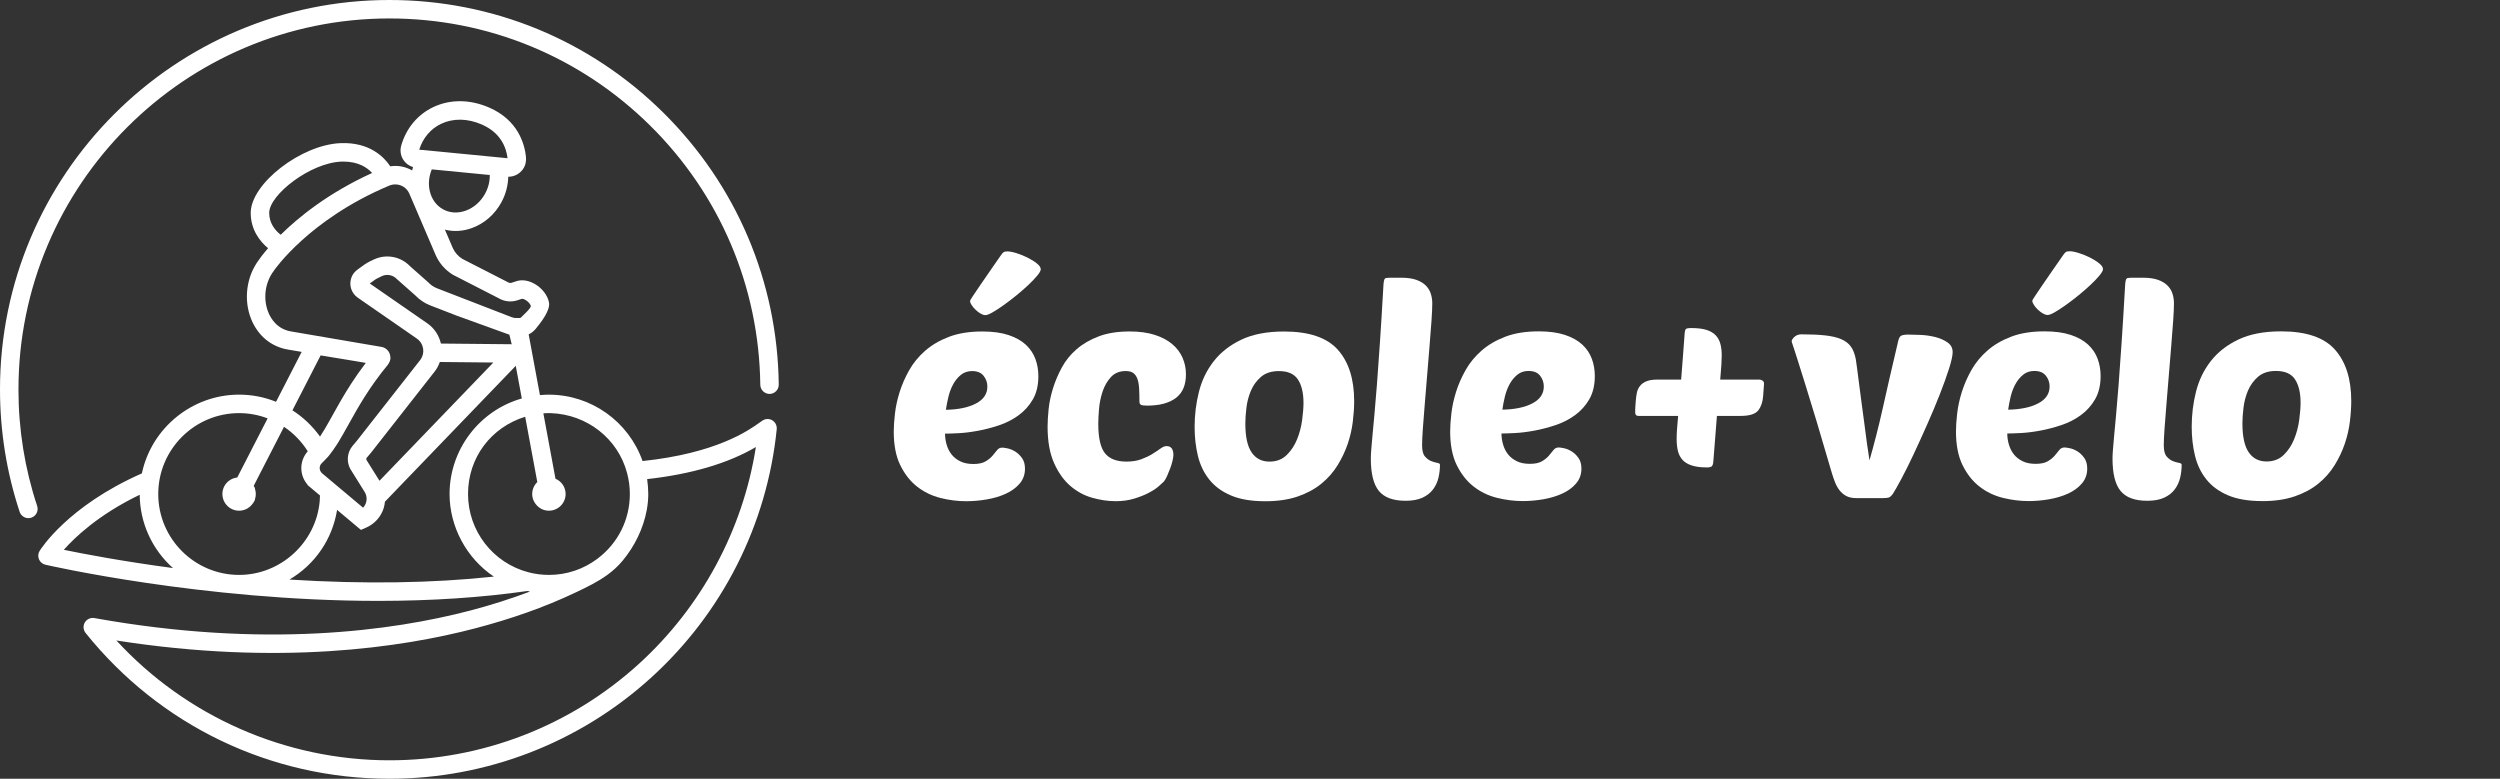 <?xml version="1.0" encoding="UTF-8"?>
<svg viewBox="0 0 2000 623" version="1.1" xmlns="http://www.w3.org/2000/svg" xmlns:xlink="http://www.w3.org/1999/xlink">
    <rect x="0" y="0" width="2000" height="623" fill="#333333" stroke="none"/>
    <path d="M613.495,335.233 C612.256,335.304 611.053,335.764 610.009,336.436 C609.319,336.879 608.469,337.48 607.336,338.295 C598.894,344.312 573.214,362.611 514.048,368.841 C502.828,337.056 472.758,315.73 439.114,315.73 C436.884,315.73 434.477,315.854 431.946,316.084 L422.937,267.503 C425.114,266.459 427.061,264.919 428.654,262.955 C432.176,258.619 440.459,248.443 439.184,241.93 C438.087,236.284 433.786,230.656 427.946,227.24 C422.884,224.267 417.557,223.471 412.955,224.993 L409.327,226.196 C408.354,226.515 407.31,226.373 406.354,225.789 L369.771,207.047 C366.444,204.923 363.843,201.968 362.25,198.464 L355.931,183.721 C363.135,185.509 370.409,184.996 377.488,182.447 C387.434,178.872 395.823,171.563 401.115,161.847 C404.549,155.546 406.425,148.503 406.602,141.424 L406.673,141.424 C406.673,141.424 406.673,141.388 406.673,141.388 C406.708,141.388 406.726,141.388 406.761,141.388 C411.345,141.388 415.61,139.211 418.353,135.336 C420.424,132.433 421.15,128.787 420.76,125.248 C419.575,114.611 414.106,95.94 391.293,86.029 C376.09,79.428 360.285,79.269 346.781,85.605 C334.198,91.516 325.03,102.453 320.977,116.417 C319.827,120.416 320.499,124.699 322.853,128.15 C324.658,130.805 327.26,132.699 330.41,133.672 L330.375,133.831 L330.375,133.831 C330.127,134.628 329.915,135.459 329.702,136.327 L329.649,136.291 L329.649,136.327 C324.322,133.265 318.322,132.132 312.234,133.052 L312.199,133.017 L312.199,133.017 C307.261,125.637 295.704,113.656 272.678,114.505 C241.016,115.638 200.575,146.928 200.575,170.289 C200.575,184.005 208.044,193.208 214.451,198.57 C209.938,203.809 207.548,207.242 207.124,207.879 C197.142,221.117 194.699,239.664 200.894,255.168 C206.239,268.565 217.035,277.485 230.521,279.679 L241.335,281.52 L220.928,321.252 L220.911,321.252 C220.911,321.252 220.822,321.428 220.822,321.428 C211.389,317.623 201.443,315.712 191.248,315.712 C153.887,315.712 121.234,342.188 113.499,378.716 L113.499,378.752 C113.34,378.787 113.216,378.823 113.092,378.893 C54.245,404.909 32.6,439.261 31.698,440.712 C30.459,442.73 30.264,445.243 31.167,447.42 C32.069,449.596 33.999,451.225 36.299,451.773 C37.538,452.056 162.188,480.709 302.553,480.709 C345.188,480.709 385.346,478.055 421.911,472.798 C422.636,472.958 423.344,473.099 424.035,473.241 C408.637,479.046 392.549,484.16 376.178,488.443 C314.092,504.69 211.531,518.937 75.519,494.46 C72.51,493.912 69.431,495.328 67.873,497.947 C66.316,500.584 66.546,503.947 68.457,506.336 C127.941,580.472 216.522,623 311.491,623 C389.151,623 463.537,594.259 520.951,542.068 C577.975,490.231 613.655,419.652 621.389,343.321 C621.814,339.073 618.451,334.914 613.46,335.197 L613.495,335.233 Z M138.366,454.446 C97.73,449.012 66.546,443.048 51.06,439.845 C59.767,429.952 78.846,411.67 111.765,395.813 C111.942,418.236 121.588,439.473 138.366,454.428 L138.366,454.446 Z M485.589,460.127 C490.173,456.817 494.439,453.012 498.297,448.322 C507.783,436.819 514.632,422.855 517.376,408.183 C518.172,403.918 518.615,399.565 518.615,395.211 C518.615,391.441 518.296,387.424 517.712,383.283 C553.144,379.336 582.417,370.699 604.699,357.638 C594.31,424.094 561.073,485.682 511.057,531.148 C456.369,580.861 385.505,608.24 311.526,608.24 C228.645,608.24 149.126,573.322 93.129,512.388 C222.751,532.652 320.977,518.246 380.621,502.548 C408.088,495.328 435.167,486.054 460.829,473.825 C469.661,469.613 478.05,465.56 485.589,460.109 L485.589,460.127 Z M189.744,382.008 C182.488,382.84 177.178,389.264 177.992,396.715 C178.594,402.202 182.682,406.874 188.045,408.183 C193.673,409.546 199.266,407.228 202.363,402.591 L202.434,402.591 L204.115,399.688 L203.867,399.688 C204.38,398.237 204.646,396.733 204.646,395.211 C204.646,393.689 204.38,392.167 203.867,390.733 L204.115,390.733 L202.947,388.698 L227.211,341.445 C234.822,346.542 241.37,353.302 246.202,361.019 C242.821,364.824 240.945,369.85 241.051,374.858 C241.158,379.69 242.945,384.256 246.131,387.831 L245.795,387.831 L255.989,396.397 C255.953,398.06 255.883,399.565 255.759,401.016 C252.803,434.058 224.503,459.932 191.319,459.932 C155.639,459.932 126.596,430.907 126.596,395.211 C126.596,359.514 155.622,330.49 191.319,330.49 C199.071,330.49 206.734,331.906 214.097,334.702 L189.797,382.008 L189.744,382.008 Z M224.574,187.827 C220.291,184.465 215.353,178.748 215.353,170.324 C215.353,155.865 248.255,130.185 273.209,129.283 C273.723,129.283 274.236,129.265 274.749,129.265 C286.766,129.265 293.81,134.079 297.686,138.397 C262.36,154.467 238.467,174.076 224.557,187.827 L224.574,187.827 Z M219.017,216.675 L219.229,216.356 C219.3,216.25 226.433,205.879 241.405,192.34 C255.069,179.987 278.306,162.36 311.385,148.503 C312.942,147.848 314.588,147.529 316.234,147.529 C321.03,147.529 325.402,150.326 327.349,154.626 L348.71,204.446 C351.595,210.781 356.268,216.073 362.25,219.772 L398.903,238.567 C403.434,241.275 408.92,241.877 413.929,240.231 L417.557,239.027 C417.699,238.992 418.814,239.027 420.46,240.001 C422.778,241.363 424.406,243.487 424.654,244.761 C424.92,246.142 420.884,250 418.955,251.858 C418.123,252.655 417.451,253.292 417.15,253.663 C416.725,254.177 416.318,254.389 415.734,254.407 C415.734,254.407 415.097,254.407 414.46,254.424 L413.327,254.424 C413.327,254.424 411.929,254.336 411.929,254.336 C411.717,254.336 411.504,254.318 411.292,254.283 C410.619,254.159 410,254 409.398,253.77 L349.542,230.603 C346.976,229.612 344.604,228.002 342.658,225.913 L328.003,212.941 C320.659,205.26 309.208,203.03 299.509,207.401 C293.881,209.95 292.571,210.888 289.067,213.454 C288.271,214.038 287.368,214.693 286.271,215.471 C284.147,216.993 282.342,219.011 281.351,221.436 C278.749,227.736 281.032,234.55 286.2,238.125 L333.454,270.848 C335.543,272.282 337.083,274.299 337.932,276.653 C338.198,277.432 338.392,278.21 338.516,279.007 C338.923,281.909 338.304,284.759 336.711,287.236 C336.445,287.643 336.18,288.015 335.897,288.351 L285.421,352.718 L284.802,353.462 L284.802,353.462 C284.802,353.462 281.899,356.895 281.899,356.895 C277.775,361.992 277.068,369.071 280.129,374.965 L291.704,393.53 C292.677,395.069 293.208,396.874 293.279,398.697 C293.315,399.883 293.155,401.033 292.819,402.131 C292.341,403.635 291.545,405.015 290.465,406.166 L285.191,401.724 L285.191,401.724 C285.191,401.724 257.741,378.681 257.741,378.681 C257.086,378.15 256.591,377.478 256.219,376.664 C256.077,376.327 255.971,375.956 255.883,375.531 L255.883,375.531 L255.812,375.124 C255.776,374.947 255.741,374.77 255.741,374.575 C255.706,372.965 256.343,371.478 257.564,370.398 C257.9,370.098 258.201,369.779 258.52,369.46 L259.475,368.522 L259.67,368.292 L259.67,368.292 C260.449,367.496 261.21,366.7 261.953,365.85 L261.989,365.921 L263.475,364.098 L264.024,363.39 L264.024,363.39 C265.794,361.142 267.581,358.594 269.493,355.621 L269.493,355.674 C269.493,355.674 271.51,352.364 271.51,352.364 C273.616,348.878 275.722,345.091 277.899,341.215 L278.997,339.25 C286.253,326.189 295.297,309.925 310.252,291.838 C310.836,291.13 311.314,290.263 311.686,289.218 L311.827,289.218 C311.827,289.218 312.358,286.865 312.358,286.865 L312.393,286.316 L312.305,286.316 C312.34,285.166 312.146,284.051 311.756,283.006 C310.641,280.051 308.128,277.98 305.031,277.485 L286.412,274.317 L286.412,274.317 C286.412,274.317 232.946,265.167 232.946,265.167 C221.619,263.326 216.592,254.725 214.61,249.752 C210.274,238.903 212.008,225.931 219.017,216.693 L219.017,216.675 Z M293.297,366.31 L296.837,362.134 L347.489,297.536 C349.348,295.236 350.817,292.563 351.861,289.59 L394.691,290.015 L303.597,384.61 L293.173,367.956 C292.925,367.39 292.978,366.717 293.297,366.31 L293.297,366.31 Z M295.828,226.798 C296.943,226.019 297.757,225.4 298.447,224.904 C300.589,223.312 301.314,222.781 305.615,220.834 C309.668,219.011 314.446,219.984 317.544,223.312 L332.198,236.266 C335.543,239.788 339.702,242.585 344.233,244.337 L365.453,252.548 L407.522,267.769 L409.363,275.396 L352.728,274.848 C351.259,268.317 347.33,262.442 341.914,258.707 L295.863,226.816 L295.828,226.798 Z M249.777,297.43 L249.777,297.43 C249.777,297.43 256.52,284.316 256.52,284.316 L284.536,288.935 L292.624,290.316 C283.687,302.049 277.156,312.739 272.908,320.066 L272.908,320.066 C272.908,320.066 271.032,323.34 271.032,323.34 L271.032,323.34 C269.245,326.472 267.564,329.481 265.971,332.348 L263.475,336.826 C261.422,340.489 258.75,345.161 256.024,349.267 C250.113,340.985 242.503,333.729 233.954,328.26 L249.777,297.448 L249.777,297.43 Z M269.67,407.918 L288.731,423.917 L292.925,422.094 C299.651,419.174 304.765,413.475 306.96,406.484 C307.438,404.909 307.774,403.193 307.951,401.352 L412.601,292.669 L417.451,318.774 C383.399,328.437 359.648,359.815 359.648,395.211 C359.648,421.404 373.187,446.605 395.08,461.277 C345.719,466.586 290.713,467.383 231.547,463.648 C252.06,451.561 265.882,431.368 269.67,407.918 L269.67,407.918 Z M420.141,333.392 L429.84,385.636 C424.778,390.539 423.946,399.087 430.087,404.945 C431.893,406.679 434.193,407.9 436.671,408.343 C445.113,409.847 452.494,403.37 452.494,395.211 C452.494,389.866 449.326,385.088 444.388,382.982 L434.689,330.667 C436.919,330.507 438.795,330.454 440.494,330.507 C469.395,331.428 494.456,350.736 501.748,378.734 L501.748,378.77 C503.164,384.114 503.872,389.636 503.872,395.211 C503.872,415.758 494.403,434.624 477.908,447.012 C466.635,455.472 453.237,459.932 439.149,459.932 C433.662,459.932 428.194,459.242 422.902,457.861 C394.354,450.464 374.426,424.695 374.426,395.211 C374.426,365.726 393.204,341.693 420.176,333.392 L420.141,333.392 Z M391.824,140.008 C391.894,145.122 390.638,150.219 388.142,154.803 C384.603,161.334 379.045,166.218 372.497,168.554 C366.267,170.784 359.878,170.413 354.516,167.493 C349.153,164.572 345.348,159.405 343.843,152.963 C342.516,147.282 343.065,141.247 345.436,135.495 L391.824,139.99 L391.824,140.008 Z M335.384,119.744 C338.339,110.311 344.587,102.948 353.047,98.984 C362.657,94.471 374.143,94.684 385.399,99.586 C400.496,106.152 404.973,117.762 406.035,126.575 L403.115,126.292 L337.702,119.938 L337.454,119.938 C337.454,119.938 337.454,119.938 337.454,119.938 L335.419,119.761 L335.384,119.744 Z" id="Shape" fill="#FFFFFF" fill-rule="nonzero"></path>
    <path d="M14.778,311.5 C14.778,147.866 147.887,14.76 311.509,14.76 C390.142,14.76 464.228,45.2 520.137,100.488 C575.993,155.723 607.283,229.364 608.239,307.854 C608.292,311.872 611.637,315.146 615.708,315.146 C619.778,315.093 623.052,311.748 623,307.677 C622.008,225.276 589.16,147.972 530.526,89.994 C471.838,31.962 394.054,0 311.509,0 C139.746,0 0,139.742 0,311.518 C0,345.002 5.292,377.955 15.716,409.458 C16.725,412.484 19.539,414.519 22.725,414.519 C23.521,414.519 24.3,414.395 25.043,414.148 C28.901,412.873 31.007,408.679 29.733,404.821 C19.804,374.823 14.76,343.427 14.76,311.518 L14.778,311.5 Z" id="Path" fill="#FFFFFF" fill-rule="nonzero"></path>
    <path d="M1124.347,400.611 C1114.488,400.611 1107.407,397.995 1103.106,392.745 C1098.805,387.512 1096.663,378.85 1096.663,366.777 C1096.663,364.868 1096.787,362.499 1097.017,359.635 C1097.265,356.772 1097.566,353.077 1097.973,348.552 C1098.38,344.026 1098.893,338.423 1099.531,331.758 C1100.168,325.094 1100.84,316.98 1101.566,307.47 C1102.274,297.942 1103.071,286.734 1103.956,273.883 C1104.823,261.014 1105.744,246.095 1106.699,229.089 C1106.859,225.607 1107.266,223.538 1107.903,222.902 C1108.381,222.425 1109.655,222.177 1111.709,222.177 L1121.019,222.177 C1125.798,222.177 1129.763,222.743 1132.95,223.839 C1136.136,224.953 1138.667,226.455 1140.579,228.364 C1142.49,230.273 1143.836,232.448 1144.632,234.923 C1145.429,237.38 1145.818,239.961 1145.818,242.665 C1145.818,245.847 1145.623,250.408 1145.216,256.365 C1144.809,262.322 1144.296,269.04 1143.659,276.499 C1143.021,283.959 1142.384,291.737 1141.747,299.851 C1141.11,307.947 1140.472,315.69 1139.835,323.079 C1139.198,330.468 1138.685,337.097 1138.277,342.966 C1137.87,348.835 1137.676,353.289 1137.676,356.312 C1137.676,360.448 1138.437,363.383 1139.941,365.133 C1141.446,366.883 1143.074,368.103 1144.827,368.827 C1146.579,369.535 1148.208,370.012 1149.712,370.259 C1151.217,370.507 1151.978,371.019 1151.978,371.815 C1151.978,375.315 1151.571,378.762 1150.774,382.174 C1149.978,385.585 1148.544,388.697 1146.473,391.472 C1144.402,394.247 1141.588,396.475 1138.012,398.136 C1134.436,399.798 1129.852,400.629 1124.294,400.629 L1124.347,400.611 Z" id="Path" fill="#FFFFFF" fill-rule="nonzero"></path>
    <path d="M1218.338,400.859 C1211.346,400.859 1204.39,399.975 1197.469,398.242 C1190.548,396.492 1184.352,393.487 1178.865,389.192 C1173.378,384.896 1168.882,379.186 1165.377,372.045 C1161.873,364.903 1160.138,355.923 1160.138,345.122 C1160.138,341.163 1160.457,336.39 1161.094,330.821 C1161.731,325.271 1162.952,319.543 1164.793,313.675 C1166.616,307.806 1169.165,301.972 1172.422,296.156 C1175.679,290.358 1179.945,285.161 1185.184,280.547 C1190.424,275.951 1196.796,272.204 1204.266,269.358 C1211.736,266.494 1220.639,265.08 1230.994,265.08 C1239.26,265.08 1246.252,266.034 1251.987,267.944 C1257.722,269.853 1262.324,272.434 1265.829,275.686 C1269.316,278.939 1271.865,282.704 1273.458,287 C1275.051,291.295 1275.848,295.891 1275.848,300.823 C1275.848,308.124 1274.378,314.329 1271.44,319.402 C1268.502,324.493 1264.678,328.736 1259.988,332.147 C1255.297,335.559 1250.093,338.228 1244.358,340.12 C1238.641,342.029 1232.994,343.496 1227.418,344.521 C1221.843,345.564 1216.727,346.183 1212.036,346.43 C1207.346,346.678 1203.717,346.784 1201.186,346.784 C1201.186,349.807 1201.628,352.777 1202.496,355.711 C1203.363,358.645 1204.673,361.226 1206.425,363.454 C1208.178,365.681 1210.479,367.502 1213.346,368.934 C1216.214,370.365 1219.701,371.072 1223.843,371.072 C1227.985,371.072 1231.189,370.401 1233.507,369.057 C1235.809,367.714 1237.685,366.194 1239.119,364.532 C1240.552,362.87 1241.774,361.35 1242.818,360.007 C1243.845,358.663 1245.243,357.974 1246.995,357.974 C1247.792,357.974 1249.173,358.168 1251.173,358.575 C1253.155,358.981 1255.191,359.812 1257.262,361.067 C1259.333,362.34 1261.156,364.09 1262.749,366.317 C1264.342,368.545 1265.139,371.391 1265.139,374.891 C1265.139,379.505 1263.705,383.464 1260.837,386.805 C1257.97,390.146 1254.288,392.851 1249.739,394.901 C1245.208,396.97 1240.163,398.472 1234.587,399.427 C1229.011,400.381 1223.613,400.859 1218.373,400.859 L1218.338,400.859 Z M1222.869,296.757 C1219.365,296.757 1216.391,297.747 1213.93,299.727 C1211.452,301.725 1209.399,304.217 1207.735,307.24 C1206.071,310.263 1204.797,313.586 1203.912,317.245 C1203.027,320.905 1202.354,324.387 1201.894,327.728 C1211.753,327.569 1219.736,325.907 1225.861,322.725 C1231.985,319.543 1235.047,315.018 1235.047,309.149 C1235.047,305.967 1234.056,303.121 1232.074,300.576 C1230.073,298.048 1227.029,296.775 1222.887,296.775 L1222.869,296.757 Z" id="Shape" fill="#FFFFFF" fill-rule="nonzero"></path>
    <path d="M1365.413,373.936 C1360.652,373.936 1356.669,373.424 1353.483,372.398 C1350.297,371.373 1347.836,369.906 1346.084,367.997 C1344.332,366.088 1343.11,363.754 1342.385,360.961 C1341.677,358.186 1341.323,354.969 1341.323,351.309 C1341.323,348.923 1341.393,346.537 1341.553,344.168 C1341.712,341.781 1342.031,337.981 1342.508,332.731 L1310.789,332.731 C1309.036,332.731 1308.169,331.864 1308.169,330.114 L1308.169,327.728 C1308.169,327.092 1308.204,326.225 1308.293,325.112 C1308.381,323.998 1308.488,322.407 1308.647,320.357 C1308.806,318.288 1309.09,316.273 1309.479,314.276 C1309.868,312.296 1310.683,310.51 1311.869,308.919 C1313.054,307.328 1314.771,306.056 1317.002,305.101 C1319.232,304.147 1322.17,303.669 1325.834,303.669 L1344.916,303.669 C1345.234,299.073 1345.624,293.982 1346.102,288.414 C1346.58,282.863 1347.058,276.499 1347.535,269.358 C1347.695,265.875 1348.049,263.842 1348.615,263.277 C1349.164,262.729 1350.633,262.446 1353.023,262.446 C1357.944,262.446 1361.962,262.923 1365.077,263.878 C1368.175,264.832 1370.635,266.264 1372.476,268.173 C1374.299,270.083 1375.573,272.381 1376.299,275.085 C1377.025,277.79 1377.379,280.795 1377.379,284.136 C1377.379,286.363 1377.29,288.82 1377.131,291.525 C1376.972,294.23 1376.653,298.278 1376.175,303.669 L1407.417,303.669 C1408.373,303.669 1409.24,303.952 1410.037,304.5 C1410.833,305.066 1411.223,305.897 1411.223,306.993 L1410.515,316.768 C1410.196,321.523 1408.886,325.377 1406.585,328.329 C1404.284,331.263 1399.558,332.731 1392.389,332.731 L1373.538,332.731 L1370.67,369.181 C1370.511,371.09 1370.104,372.363 1369.467,372.999 C1368.829,373.636 1367.484,373.954 1365.413,373.954 L1365.413,373.936 Z" id="Path" fill="#FFFFFF" fill-rule="nonzero"></path>
    <path d="M773.182,400.982 C766.191,400.982 759.234,400.116 752.313,398.366 C745.392,396.616 739.197,393.593 733.71,389.315 C728.222,385.02 723.726,379.31 720.239,372.168 C716.735,365.027 715,356.047 715,345.246 C715,341.286 715.319,336.514 715.956,330.945 C716.593,325.395 717.814,319.667 719.655,313.798 C721.478,307.929 724.027,302.096 727.284,296.28 C730.541,290.482 734.807,285.285 740.047,280.671 C745.304,276.057 751.658,272.328 759.128,269.482 C766.598,266.618 775.501,265.186 785.838,265.186 C794.105,265.186 801.114,266.141 806.831,268.05 C812.566,269.959 817.169,272.54 820.673,275.792 C824.16,279.045 826.709,282.828 828.302,287.106 C829.895,291.401 830.692,295.997 830.692,300.929 C830.692,308.23 829.223,314.435 826.284,319.508 C823.346,324.599 819.523,328.842 814.832,332.253 C810.141,335.665 804.937,338.334 799.202,340.243 C793.485,342.153 787.838,343.62 782.263,344.645 C776.687,345.688 771.572,346.307 766.881,346.554 C762.19,346.802 758.561,346.908 756.03,346.908 C756.03,349.931 756.473,352.9 757.34,355.835 C758.207,358.769 759.517,361.35 761.27,363.577 C763.022,365.805 765.323,367.625 768.191,369.057 C771.058,370.489 774.545,371.196 778.687,371.196 C782.829,371.196 786.051,370.524 788.352,369.163 C790.653,367.82 792.529,366.3 793.963,364.638 C795.397,362.976 796.618,361.456 797.662,360.113 C798.689,358.769 800.087,358.097 801.84,358.097 C802.636,358.097 804.035,358.292 806.017,358.698 C808,359.105 810.035,359.936 812.106,361.191 C814.177,362.464 816,364.214 817.593,366.423 C819.186,368.651 819.983,371.514 819.983,374.997 C819.983,379.611 818.549,383.57 815.682,386.911 C812.814,390.252 809.132,392.957 804.583,395.007 C800.052,397.076 795.007,398.578 789.432,399.533 C783.856,400.487 778.457,400.965 773.2,400.965 L773.182,400.982 Z M777.714,296.864 C774.209,296.864 771.235,297.853 768.775,299.833 C766.314,301.813 764.243,304.323 762.58,307.346 C760.916,310.369 759.641,313.692 758.756,317.351 C757.871,321.011 757.199,324.493 756.721,327.834 C766.58,327.675 774.581,326.013 780.705,322.831 C786.83,319.649 789.892,315.124 789.892,309.255 C789.892,306.073 788.901,303.227 786.9,300.682 C784.918,298.136 781.856,296.864 777.714,296.864 Z M788.21,252.087 C787.095,252.087 785.874,251.698 784.511,250.903 C783.148,250.107 781.838,249.117 780.581,247.933 C779.307,246.749 778.227,245.476 777.36,244.115 C776.475,242.771 776.05,241.605 776.05,240.668 C776.05,240.349 776.846,239.006 778.439,236.62 C780.032,234.233 782.015,231.299 784.405,227.799 C786.794,224.316 789.414,220.498 792.281,216.361 C795.149,212.225 797.839,208.336 800.388,204.695 C801.344,203.263 802.141,202.308 802.778,201.831 C803.415,201.354 804.442,201.124 805.876,201.124 C807.787,201.124 810.248,201.601 813.274,202.556 C816.301,203.51 819.24,204.695 822.107,206.126 C824.975,207.558 827.435,209.096 829.506,210.775 C831.577,212.437 832.604,213.993 832.604,215.425 C832.604,216.538 831.683,218.2 829.86,220.427 C828.037,222.655 825.683,225.112 822.833,227.816 C819.965,230.521 816.779,233.296 813.292,236.16 C809.805,239.024 806.371,241.64 803.026,244.026 C799.68,246.413 796.707,248.357 794.087,249.86 C791.467,251.38 789.52,252.123 788.246,252.123 L788.21,252.087 Z" id="Shape" fill="#FFFFFF" fill-rule="nonzero"></path>
    <path d="M901.035,369.287 C905.637,369.287 909.655,368.651 913.089,367.378 C916.505,366.105 919.479,364.673 922.028,363.082 C924.577,361.491 926.718,360.06 928.471,358.787 C930.223,357.514 931.816,356.878 933.232,356.878 C936.896,356.878 938.719,359.264 938.719,364.019 C938.719,365.133 938.472,366.671 938.011,368.668 C937.534,370.648 936.896,372.716 936.1,374.855 C935.303,376.994 934.471,379.027 933.604,380.936 C932.719,382.846 931.887,384.277 931.108,385.232 C930.312,386.027 928.913,387.3 926.931,389.05 C924.948,390.8 922.276,392.55 918.948,394.283 C915.602,396.033 911.708,397.588 907.265,398.932 C902.805,400.275 897.884,400.947 892.467,400.947 C886.414,400.947 880.183,400.028 873.74,398.207 C867.297,396.386 861.456,393.204 856.199,388.679 C850.959,384.154 846.623,378.037 843.206,370.33 C839.79,362.623 838.073,352.971 838.073,341.392 C838.073,337.274 838.356,332.536 838.905,327.215 C839.472,321.894 840.604,316.415 842.357,310.775 C844.109,305.136 846.446,299.586 849.402,294.106 C852.34,288.626 856.27,283.747 861.208,279.451 C866.129,275.156 872.059,271.709 878.98,269.093 C885.901,266.476 894.131,265.168 903.672,265.168 C911.46,265.168 918.187,266.088 923.833,267.908 C929.48,269.729 934.135,272.204 937.781,275.297 C941.445,278.391 944.189,282.015 946.012,286.133 C947.835,290.27 948.756,294.707 948.756,299.48 C948.756,308.053 946.048,314.364 940.649,318.412 C935.25,322.46 927.603,324.493 917.744,324.493 C915.355,324.493 913.726,324.299 912.859,323.892 C911.974,323.503 911.549,322.584 911.549,321.152 C911.549,317.334 911.46,313.922 911.301,310.899 C911.142,307.876 910.699,305.349 909.991,303.28 C909.265,301.212 908.203,299.621 906.77,298.508 C905.336,297.394 903.265,296.846 900.574,296.846 C895.636,296.846 891.706,298.437 888.768,301.619 C885.83,304.801 883.599,308.654 882.095,313.18 C880.573,317.705 879.617,322.354 879.227,327.109 C878.82,331.864 878.626,335.842 878.626,339.024 C878.626,350.302 880.413,358.168 883.989,362.605 C887.564,367.06 893.246,369.269 901.052,369.269 L901.035,369.287 Z" id="Path" fill="#FFFFFF" fill-rule="nonzero"></path>
    <path d="M1011.983,400.982 C1001.008,400.982 991.91,399.444 984.671,396.333 C977.431,393.24 971.678,388.997 967.377,383.588 C963.076,378.196 960.067,371.886 958.314,364.656 C956.562,357.426 955.694,349.683 955.694,341.428 C955.694,331.9 956.845,322.566 959.146,313.445 C961.447,304.306 965.377,296.174 970.953,289.033 C976.511,281.891 983.874,276.128 993.025,271.762 C1002.177,267.396 1013.576,265.204 1027.259,265.204 C1047.296,265.204 1061.651,270.083 1070.324,279.858 C1078.998,289.634 1083.334,303.316 1083.334,320.958 C1083.334,325.89 1082.98,331.316 1082.255,337.274 C1081.529,343.231 1080.184,349.153 1078.201,355.022 C1076.201,360.89 1073.511,366.618 1070.094,372.168 C1066.678,377.737 1062.341,382.651 1057.102,386.947 C1051.863,391.242 1045.526,394.654 1038.144,397.199 C1030.746,399.727 1022.037,401 1012.018,401 L1011.983,400.982 Z M1023.205,296.864 C1017.169,296.864 1012.355,298.419 1008.779,301.513 C1005.203,304.606 1002.495,308.336 1000.672,312.702 C998.849,317.069 997.645,321.682 997.096,326.526 C996.53,331.369 996.265,335.453 996.265,338.794 C996.265,349.276 997.928,356.984 1001.274,361.898 C1004.619,366.812 1009.381,369.287 1015.594,369.287 C1021.152,369.287 1025.736,367.537 1029.312,364.055 C1032.887,360.572 1035.666,356.347 1037.667,351.433 C1039.649,346.519 1041.012,341.357 1041.72,335.948 C1042.428,330.556 1042.8,326.031 1042.8,322.372 C1042.8,314.435 1041.331,308.195 1038.392,303.669 C1035.454,299.144 1030.409,296.881 1023.24,296.881 L1023.205,296.864 Z" id="Shape" fill="#FFFFFF" fill-rule="nonzero"></path>
    <path d="M1495.602,368.226 C1497.514,361.562 1499.302,354.969 1500.965,348.446 C1502.647,341.94 1504.311,334.993 1505.975,327.604 C1507.639,320.215 1509.462,312.119 1511.462,303.298 C1513.444,294.477 1515.799,284.436 1518.489,273.158 C1518.967,270.931 1519.693,269.464 1520.631,268.757 C1521.587,268.05 1523.658,267.678 1526.826,267.678 C1529.216,267.678 1532.384,267.767 1536.367,267.926 C1540.332,268.085 1544.244,268.651 1548.049,269.588 C1551.873,270.542 1555.165,271.974 1557.944,273.883 C1560.723,275.792 1562.121,278.409 1562.121,281.75 C1562.121,284.454 1561.166,288.82 1559.254,294.848 C1557.342,300.876 1554.882,307.753 1551.855,315.46 C1548.828,323.167 1545.447,331.228 1541.712,339.642 C1537.978,348.057 1534.349,356.011 1530.862,363.471 C1527.357,370.931 1524.1,377.489 1521.073,383.128 C1518.047,388.767 1515.834,392.692 1514.4,394.919 C1513.126,396.669 1512.011,397.694 1511.055,398.013 C1510.099,398.331 1508.506,398.49 1506.293,398.49 L1485.07,398.49 C1481.725,398.49 1478.981,397.889 1476.839,396.704 C1474.698,395.52 1472.91,393.964 1471.476,392.055 C1470.042,390.146 1468.856,387.972 1467.9,385.497 C1466.945,383.04 1466.077,380.459 1465.281,377.754 C1460.661,361.88 1456.66,348.251 1453.227,336.902 C1449.81,325.554 1446.907,316.061 1444.518,308.442 C1442.128,300.823 1440.216,294.742 1438.8,290.217 C1437.367,285.692 1436.252,282.191 1435.455,279.734 C1434.658,277.277 1434.092,275.616 1433.791,274.732 C1433.473,273.865 1433.313,273.264 1433.313,272.946 C1433.473,271.833 1434.269,270.648 1435.703,269.375 C1437.137,268.103 1438.96,267.466 1441.19,267.466 C1448.5,267.466 1454.749,267.749 1459.917,268.297 C1465.086,268.863 1469.37,269.835 1472.804,271.267 C1476.22,272.699 1478.839,274.679 1480.68,277.224 C1482.504,279.77 1483.813,283.093 1484.61,287.229 C1484.769,288.343 1485.088,290.57 1485.566,293.894 C1486.044,297.235 1486.557,301.247 1487.123,305.932 C1487.672,310.616 1488.345,315.778 1489.141,321.417 C1489.938,327.056 1490.699,332.695 1491.407,338.334 C1492.115,343.973 1492.841,349.418 1493.549,354.65 C1494.275,359.883 1494.947,364.426 1495.584,368.226 L1495.602,368.226 Z" id="Path" fill="#FFFFFF" fill-rule="nonzero"></path>
    <path d="M1717.693,400.611 C1707.834,400.611 1700.754,397.995 1696.452,392.745 C1692.151,387.512 1690.009,378.85 1690.009,366.777 C1690.009,364.868 1690.133,362.499 1690.363,359.635 C1690.611,356.772 1690.912,353.077 1691.319,348.552 C1691.726,344.026 1692.239,338.423 1692.877,331.758 C1693.514,325.094 1694.187,316.98 1694.912,307.47 C1695.62,297.942 1696.417,286.734 1697.302,273.883 C1698.169,261.014 1699.09,246.095 1700.045,229.089 C1700.205,225.607 1700.612,223.538 1701.249,222.902 C1701.727,222.425 1703.001,222.177 1705.055,222.177 L1714.365,222.177 C1719.145,222.177 1723.11,222.743 1726.296,223.839 C1729.482,224.953 1732.013,226.455 1733.925,228.364 C1735.836,230.273 1737.182,232.448 1737.978,234.923 C1738.775,237.38 1739.164,239.961 1739.164,242.665 C1739.164,245.847 1738.969,250.408 1738.562,256.365 C1738.155,262.322 1737.642,269.04 1737.005,276.499 C1736.367,283.959 1735.73,291.737 1735.093,299.851 C1734.456,307.947 1733.818,315.69 1733.181,323.079 C1732.544,330.468 1732.031,337.097 1731.624,342.966 C1731.216,348.835 1731.022,353.289 1731.022,356.312 C1731.022,360.448 1731.783,363.383 1733.287,365.133 C1734.792,366.883 1736.42,368.103 1738.173,368.827 C1739.925,369.535 1741.554,370.012 1743.058,370.259 C1744.563,370.507 1745.324,371.019 1745.324,371.815 C1745.324,375.315 1744.917,378.762 1744.12,382.174 C1743.324,385.585 1741.89,388.697 1739.819,391.472 C1737.748,394.247 1734.934,396.475 1731.358,398.136 C1727.783,399.798 1723.198,400.629 1717.64,400.629 L1717.693,400.611 Z" id="Path" fill="#FFFFFF" fill-rule="nonzero"></path>
    <path d="M1809.648,400.859 C1798.674,400.859 1789.576,399.303 1782.336,396.209 C1775.097,393.116 1769.344,388.873 1765.043,383.464 C1760.741,378.073 1757.732,371.762 1755.98,364.532 C1754.227,357.302 1753.36,349.559 1753.36,341.304 C1753.36,331.776 1754.511,322.442 1756.812,313.321 C1759.113,304.182 1763.042,296.05 1768.618,288.909 C1774.176,281.767 1781.54,276.004 1790.691,271.638 C1799.842,267.272 1811.241,265.08 1824.924,265.08 C1844.961,265.08 1859.317,269.959 1867.99,279.734 C1876.663,289.51 1881,303.21 1881,320.834 C1881,325.766 1880.646,331.193 1879.92,337.15 C1879.195,343.107 1877.849,349.029 1875.867,354.898 C1873.867,360.767 1871.176,366.494 1867.76,372.045 C1864.344,377.613 1860.007,382.527 1854.768,386.823 C1849.528,391.118 1843.191,394.53 1835.81,397.076 C1828.411,399.621 1819.702,400.894 1809.684,400.894 L1809.648,400.859 Z M1820.871,296.757 C1814.835,296.757 1810.02,298.295 1806.445,301.407 C1802.869,304.5 1800.161,308.23 1798.338,312.596 C1796.514,316.963 1795.311,321.576 1794.762,326.42 C1794.196,331.263 1793.93,335.347 1793.93,338.688 C1793.93,349.17 1795.594,356.878 1798.939,361.792 C1802.285,366.724 1807.046,369.181 1813.259,369.181 C1818.817,369.181 1823.402,367.431 1826.977,363.949 C1830.553,360.466 1833.332,356.241 1835.332,351.327 C1837.315,346.413 1838.678,341.251 1839.386,335.842 C1840.094,330.45 1840.465,325.925 1840.465,322.266 C1840.465,314.329 1838.996,308.089 1836.058,303.563 C1833.12,299.038 1828.075,296.775 1820.906,296.775 L1820.871,296.757 Z" id="Shape" fill="#FFFFFF" fill-rule="nonzero"></path>
    <path d="M1622.976,400.859 C1615.985,400.859 1609.028,399.975 1602.107,398.242 C1595.186,396.492 1588.991,393.487 1583.504,389.192 C1578.017,384.896 1573.521,379.186 1570.016,372.045 C1566.511,364.903 1564.777,355.923 1564.777,345.122 C1564.777,341.163 1565.095,336.39 1565.732,330.821 C1566.37,325.271 1567.591,319.543 1569.432,313.675 C1571.255,307.806 1573.804,301.972 1577.061,296.156 C1580.318,290.358 1584.584,285.161 1589.823,280.547 C1595.062,275.951 1601.435,272.204 1608.904,269.358 C1616.374,266.494 1625.278,265.08 1635.633,265.08 C1643.899,265.08 1650.891,266.034 1656.626,267.944 C1662.361,269.853 1666.963,272.434 1670.468,275.686 C1673.955,278.939 1676.504,282.704 1678.097,287 C1679.69,291.295 1680.486,295.891 1680.486,300.823 C1680.486,308.124 1679.017,314.329 1676.079,319.402 C1673.14,324.493 1669.317,328.736 1664.626,332.147 C1659.936,335.559 1654.732,338.228 1648.997,340.12 C1643.279,342.029 1637.633,343.496 1632.057,344.521 C1626.481,345.564 1621.366,346.183 1616.675,346.43 C1611.984,346.678 1608.356,346.784 1605.824,346.784 C1605.824,349.807 1606.267,352.777 1607.134,355.711 C1608.002,358.645 1609.312,361.226 1611.064,363.454 C1612.816,365.681 1615.117,367.502 1617.985,368.934 C1620.852,370.365 1624.339,371.072 1628.481,371.072 C1632.623,371.072 1635.827,370.401 1638.146,369.057 C1640.447,367.714 1642.323,366.194 1643.757,364.532 C1645.191,362.87 1646.412,361.35 1647.457,360.007 C1648.483,358.663 1649.882,357.974 1651.634,357.974 C1652.431,357.974 1653.811,358.168 1655.811,358.575 C1657.794,358.981 1659.829,359.812 1661.9,361.067 C1663.971,362.34 1665.795,364.09 1667.388,366.317 C1668.981,368.545 1669.777,371.391 1669.777,374.891 C1669.777,379.505 1668.343,383.464 1665.476,386.805 C1662.608,390.146 1658.927,392.851 1654.378,394.901 C1649.846,396.97 1644.802,398.472 1639.226,399.427 C1633.65,400.381 1628.251,400.859 1623.012,400.859 L1622.976,400.859 Z M1627.508,296.757 C1624.003,296.757 1621.029,297.747 1618.569,299.727 C1616.091,301.725 1614.038,304.217 1612.374,307.24 C1610.71,310.263 1609.435,313.586 1608.55,317.245 C1607.665,320.905 1606.993,324.387 1606.533,327.728 C1616.392,327.569 1624.375,325.907 1630.499,322.725 C1636.624,319.543 1639.686,315.018 1639.686,309.149 C1639.686,305.967 1638.695,303.121 1636.712,300.576 C1634.712,298.048 1631.668,296.775 1627.526,296.775 L1627.508,296.757 Z M1638.004,251.963 C1636.889,251.963 1635.668,251.575 1634.305,250.779 C1632.942,249.984 1631.65,248.994 1630.375,247.809 C1629.101,246.607 1628.021,245.352 1627.154,243.991 C1626.269,242.648 1625.844,241.498 1625.844,240.544 C1625.844,240.226 1626.641,238.882 1628.234,236.496 C1629.827,234.109 1631.809,231.175 1634.199,227.675 C1636.588,224.193 1639.208,220.374 1642.076,216.238 C1644.943,212.119 1647.634,208.23 1650.183,204.571 C1651.138,203.139 1651.935,202.184 1652.572,201.707 C1653.209,201.23 1654.236,201 1655.67,201 C1657.581,201 1660.042,201.477 1663.069,202.432 C1666.078,203.386 1669.034,204.571 1671.901,206.003 C1674.769,207.435 1677.229,208.972 1679.3,210.652 C1681.371,212.313 1682.398,213.869 1682.398,215.301 C1682.398,216.415 1681.477,218.076 1679.654,220.304 C1677.831,222.531 1675.477,224.988 1672.627,227.693 C1669.76,230.397 1666.573,233.173 1663.086,236.036 C1659.582,238.9 1656.165,241.516 1652.82,243.903 C1649.474,246.289 1646.501,248.234 1643.881,249.736 C1641.261,251.256 1639.314,251.999 1638.04,251.999 L1638.004,251.963 Z" id="Shape" fill="#FFFFFF" fill-rule="nonzero"></path>
</svg>